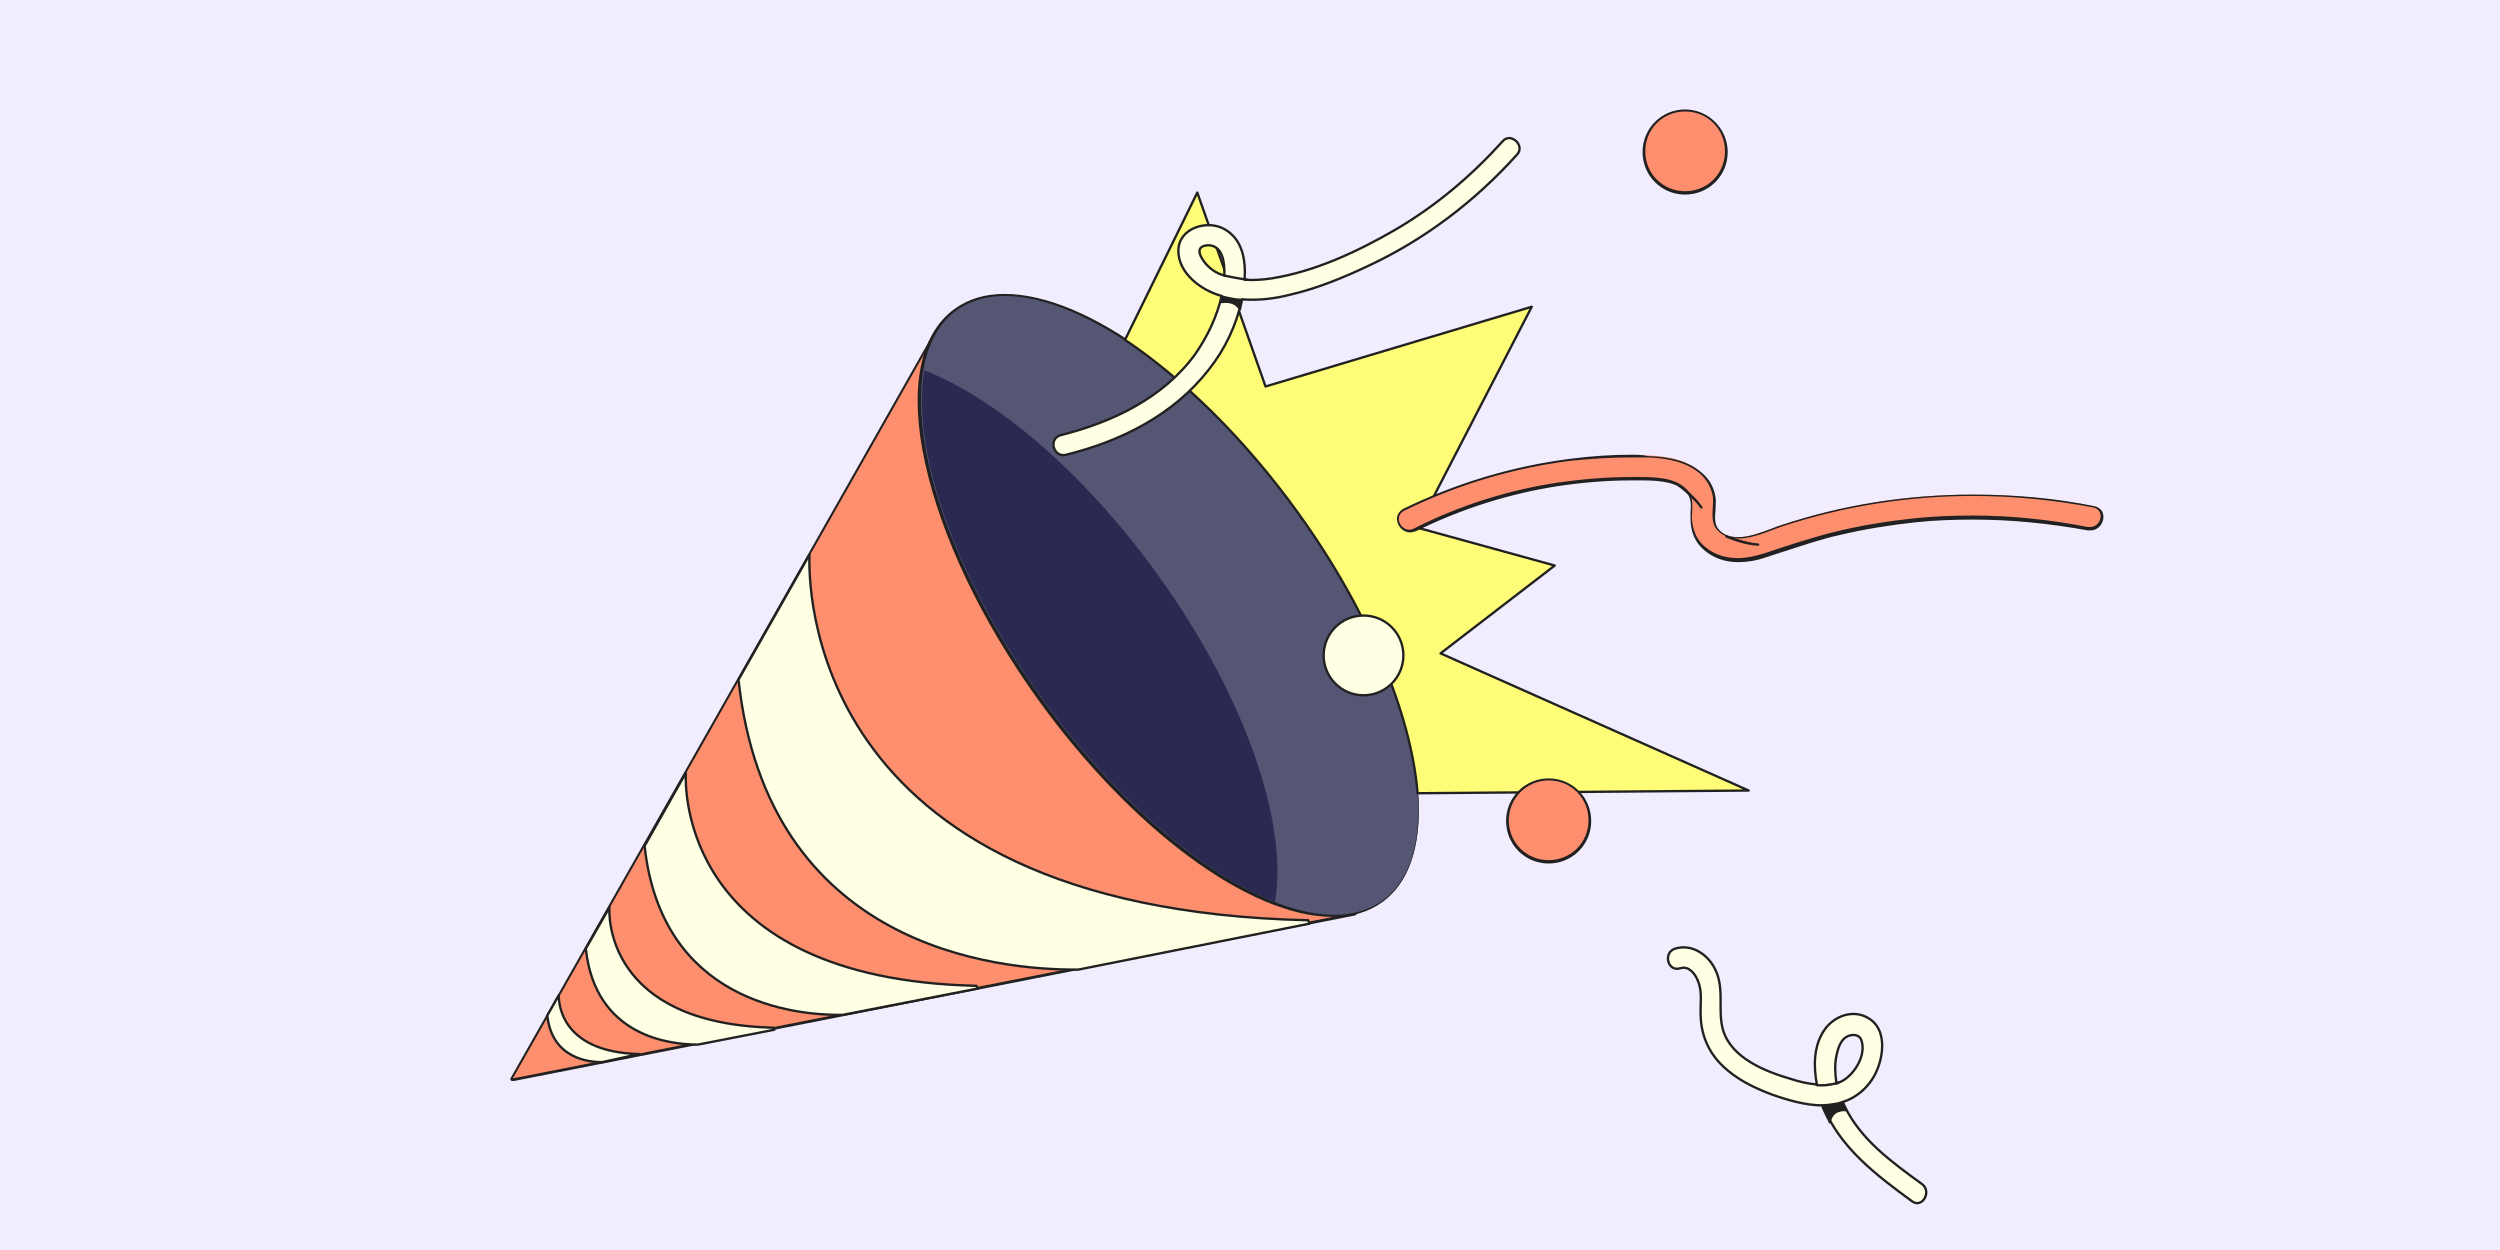 <svg version="1.1" id="Calque_1" xmlns="http://www.w3.org/2000/svg" x="0" y="0" viewBox="0 0 370 185" xml:space="preserve"><style>.tldfnst1{fill:#fd8f6f}.tldfnst2{fill:#212121}.tldfnst6{fill:#ffffe4;stroke:#212121;stroke-width:.35;stroke-linecap:round;stroke-linejoin:round;stroke-miterlimit:10}</style><path d="M-.5-.5h371v186H-.5z" fill="#f1edff"/><path class="tldfnst1" d="M75.9 159.8c-.1 0-.1 0-.1-.1v-.2l62.8-110.6c0-.1.1-.1.1-.1.1 0 .1 0 .1.1l61.6 86.1v.2c0 .1-.1.1-.1.1L75.9 159.8z"/><path class="tldfnst2" d="m138.7 49 61.6 86.1-124.4 24.5L138.7 49m0-.3c-.1 0-.2.1-.3.2L75.6 159.5c-.1.1-.1.3 0 .4.1.1.2.1.3.1h.1l124.5-24.5c.1 0 .2-.1.3-.2v-.3L139 48.8c0-.1-.1-.1-.3-.1z"/><path d="M197.4 135.6c-12.2 0-29.6-12.9-43.5-32.1-8.4-11.7-14.4-24.1-16.7-35-2.4-10.9-.8-19 4.3-22.7 2-1.4 4.4-2.1 7.2-2.1 12.2 0 29.6 12.9 43.5 32.1 17.4 24.2 23 50 12.4 57.6-1.9 1.5-4.4 2.2-7.2 2.2z" fill="#555574"/><path class="tldfnst2" d="M148.7 43.8c11.7 0 29.3 12.5 43.4 32.1 17.4 24.1 23 49.8 12.5 57.4-2 1.4-4.4 2.1-7.1 2.1-11.7 0-29.3-12.5-43.4-32.1-17.4-24.1-23-49.8-12.5-57.4 2-1.4 4.4-2.1 7.1-2.1m0-.3c-2.9 0-5.3.7-7.4 2.2-5.2 3.7-6.8 11.9-4.4 22.8 2.4 10.9 8.3 23.3 16.7 35 13.9 19.3 31.4 32.2 43.6 32.2 2.9 0 5.3-.7 7.4-2.2 10.6-7.7 5.1-33.6-12.4-57.9-13.7-19.2-31.3-32.1-43.5-32.1z"/><path d="M192.1 75.9c10.6 14.7 16.8 30.1 17.7 41.5l49-.4-45.6-20.3 16.9-13-20.3-5.6 16.9-32.7-39.4 11.8-10.1-28.7-10.7 21.8c8.5 5.7 17.6 14.5 25.6 25.6z" fill="#fffd77" stroke="#212121" stroke-width=".35" stroke-linecap="round" stroke-linejoin="round" stroke-miterlimit="10"/><path d="M171.3 85c-10.9-15.1-23.8-26-34.5-30.2-2 11.6 4.4 30.5 17.4 48.5 10.9 15.1 23.8 26 34.5 30.2 2-11.6-4.4-30.5-17.4-48.5z" fill="#292952"/><path class="tldfnst6" d="M193.6 136.2c-75.1-1.7-73.9-50.6-73.8-54.1l-10.5 18.5c4.3 39.6 38.1 43 50.3 42.9l34.2-6.8-.2-.5z"/><path class="tldfnst6" d="M144.5 145.9c-43.8-1-43.1-29.5-43-31.5l-6.1 10.8c2.5 23.1 22.2 25.1 29.3 25l20-3.9-.2-.4z"/><path class="tldfnst6" d="M114.5 152.1c-24.8-.6-24.4-16.7-24.3-17.8l-3.5 6.1c1.4 13.1 12.6 14.2 16.6 14.2l11.3-2.2-.1-.3zM94.6 156c-12.1-.3-11.9-8.2-11.9-8.7l-1.7 3c.7 6.4 6.2 6.9 8.1 6.9l5.5-1.2h0zM222.4 20.9c-4.6 5.1-9.9 9.6-15.9 13.1-5.5 3.2-11.9 6.2-18.3 7.2-1.3.2-2.6.3-4 .2.2-2.9-.3-6-3-7.5-2.5-1.4-6.7-.2-6.8 3.1-.1 3.4 3.4 6 6.4 6.8-.7 3.1-2.1 6-3.9 8.6-4.7 6.5-12.3 10.1-19.9 12-1.9.5-1.1 3.4.8 2.9 8.1-2 15.9-5.9 21.1-12.6 2.4-3 4.1-6.6 4.9-10.4 2.4.2 4.9-.1 7.2-.7 3.9-.9 7.8-2.5 11.4-4.2 8.4-3.9 15.9-9.6 22.1-16.5 1.3-1.3-.9-3.4-2.1-2zm-44.7 17c-.5-1.1.1-1.6 1.2-1.6 2 .1 2.4 2.4 2.3 4.5-.3-.1-.5-.2-.8-.3-1.1-.5-2.1-1.4-2.7-2.6z"/><path class="tldfnst1" d="M257.3 82.9c-2 0-3.7-.6-5-1.8-1.2-1.1-1.9-2.6-1.9-4.5v-1c.1-1.1.1-2.2-.7-3-1.7-1.8-4.9-1.8-7.2-1.8h-1c-3.6 0-7.2.3-10.6.8-7.5 1.1-14.7 3.4-21.4 6.7-.3.1-.5.2-.8.2-.9 0-1.5-.7-1.7-1.4-.2-.7.1-1.3.8-1.7 7.7-3.8 16-6.3 24.6-7.4 3.1-.4 6.1-.6 9-.6h2.5c3.5.1 6.1.9 7.8 2.5 1 .9 1.7 2.2 1.9 3.5.1.6 0 1.2 0 1.8-.1 1.2-.1 2.4.7 3.2.7.7 1.7 1.1 2.9 1.1 1.7 0 3.5-.7 5.1-1.3.5-.2 1-.4 1.4-.5 9.1-3 18.6-4.5 28.3-4.5 6 0 12 .6 17.9 1.7.8.2 1.3.8 1.2 1.6-.1.8-.7 1.6-1.7 1.6h-.4c-5.6-1.1-11.3-1.7-17-1.7-2.9 0-5.7.1-8.6.4-3.8.4-7.6 1-11.3 1.9-2.6.6-5.3 1.5-7.8 2.3-1 .3-2.1.7-3.1 1-1.4.7-2.7.9-3.9.9z"/><path class="tldfnst2" d="M241.4 67.7h2.5c2.7.1 5.6.6 7.7 2.4 1 .9 1.7 2.1 1.9 3.4.2 1.6-.6 3.8.8 5.1.8.8 1.9 1.1 3 1.1 2.2 0 4.7-1.2 6.5-1.8 9.1-3 18.7-4.5 28.2-4.5 6 0 12 .6 17.8 1.7 1.8.4 1.2 2.9-.5 2.9h-.3c-5.6-1.1-11.3-1.7-17-1.7-2.9 0-5.7.1-8.6.4-3.8.4-7.6 1-11.4 1.9-3.7.9-7.3 2.1-10.9 3.3-1.3.4-2.6.7-3.9.7-1.8 0-3.5-.5-4.9-1.7-1.3-1.1-1.8-2.6-1.9-4.3 0-1.4.4-3-.7-4.1-1.8-2-5.3-1.9-7.7-1.9h-.6c-3.6 0-7.1.3-10.7.8-7.4 1.1-14.7 3.4-21.4 6.8-.2.1-.5.2-.7.2-1.4 0-2.3-2-.8-2.8 7.7-3.8 16-6.3 24.6-7.4 3-.3 6-.5 9-.5m0-.4c-2.9 0-5.9.2-9 .6-8.6 1.1-16.9 3.6-24.7 7.4-.7.4-1.1 1.1-.9 1.9.2.9 1 1.6 1.9 1.6.3 0 .6-.1.9-.2 6.7-3.3 13.9-5.6 21.3-6.7 3.4-.5 7-.8 10.6-.8h1c2.3 0 5.5 0 7.1 1.8.7.8.7 1.8.6 2.9v1c0 1.9.7 3.5 2 4.6 1.4 1.2 3.1 1.8 5.1 1.8 1.2 0 2.6-.2 4-.7 1-.3 2.1-.7 3.1-1 2.5-.8 5.1-1.7 7.8-2.3 3.8-.9 7.6-1.5 11.3-1.9 2.8-.3 5.7-.4 8.6-.4 5.7 0 11.4.6 16.9 1.6h.4c1.1 0 1.8-.9 1.9-1.8.1-.9-.4-1.6-1.4-1.8-5.9-1.2-11.9-1.7-17.9-1.7-9.7 0-19.3 1.5-28.3 4.5-.4.1-.9.3-1.4.5-1.6.6-3.4 1.3-5 1.3-1.2 0-2.1-.3-2.8-1-.8-.8-.7-1.9-.6-3.1 0-.6.1-1.2 0-1.8-.2-1.4-.9-2.7-2-3.6-1.8-1.6-4.4-2.4-8-2.5-.8-.2-1.7-.2-2.5-.2z"/><path class="tldfnst6" d="M284.4 175.2c-4.4-3.2-9-6.5-11.4-11.5l-.3-.6c2.2-.7 4-2.3 5-4.5 1.1-2.4 1.5-6.2-1-7.8-2.4-1.6-5.4-.4-6.8 1.8-1.5 2.3-1.5 5.3-1 7.9-1.3-.1-2.6-.4-3.8-.8-3.8-1.1-8.9-3.1-10.1-7.3-.8-2.8.2-5.8-1-8.6-1-2.4-3.5-4.2-6.1-3.4-1.8.6-1.1 3.5.8 2.9 1.2-.4 2.2.8 2.6 1.9.7 1.6.3 3.5.4 5.2.1 2.9 1.2 5.4 3.3 7.4 2 1.9 4.4 3.1 7 4.1 2.5.9 5.2 1.7 7.8 1.7 2.4 6.2 8 10.4 13.2 14.2 1.5 1.1 3-1.5 1.4-2.6zm-12.6-19c.2-1 .6-2.2 1.4-2.7.8-.5 2-.5 2.3.5.7 2.1-.9 4.8-2.7 5.9-.3.2-.7.3-1 .5-.2-1.5-.3-2.8 0-4.2z"/><path d="M180.9 43.9s1.4.4 2.9.5l-.3 1.4s-.5-1.4-2.7-1.1l.1-.8zm.4-3.1s1.8.4 3.3.6m84.3 119.2s1.6.2 3.2-.4m-2.4 3.4s2-.1 3-.5l.5 1.2s-2.1-.3-2.4 1.8c.1 0-1-1.9-1.1-2.5zm-21.3-91.8s2.2 1.5 3.4 3.3m3.7 4.3s2.5 1.1 4.7 1.2" fill="#212121" stroke="#212121" stroke-width=".35" stroke-linecap="round" stroke-linejoin="round" stroke-miterlimit="10"/><circle class="tldfnst6" cx="201.8" cy="97" r="5.9"/><path class="tldfnst1" d="M229.2 127.5c-3.4 0-6.1-2.7-6.1-6.1 0-3.4 2.7-6.1 6.1-6.1s6.1 2.7 6.1 6.1c0 3.4-2.7 6.1-6.1 6.1z"/><path class="tldfnst2" d="M229.2 115.5c3.3 0 5.9 2.6 5.9 5.9 0 3.3-2.6 5.9-5.9 5.9s-5.9-2.6-5.9-5.9c0-3.2 2.6-5.9 5.9-5.9m0-.3c-3.5 0-6.3 2.8-6.3 6.3s2.8 6.3 6.3 6.3 6.3-2.8 6.3-6.3-2.8-6.3-6.3-6.3z"/><path class="tldfnst1" d="M249.4 28.5c-3.4 0-6.1-2.7-6.1-6.1s2.7-6.1 6.1-6.1c3.4 0 6.1 2.7 6.1 6.1s-2.8 6.1-6.1 6.1z"/><path class="tldfnst2" d="M249.4 16.5c3.3 0 5.9 2.6 5.9 5.9s-2.6 5.9-5.9 5.9c-3.3 0-5.9-2.6-5.9-5.9s2.6-5.9 5.9-5.9m0-.3c-3.5 0-6.3 2.8-6.3 6.3s2.8 6.3 6.3 6.3 6.3-2.8 6.3-6.3-2.9-6.3-6.3-6.3z"/></svg>